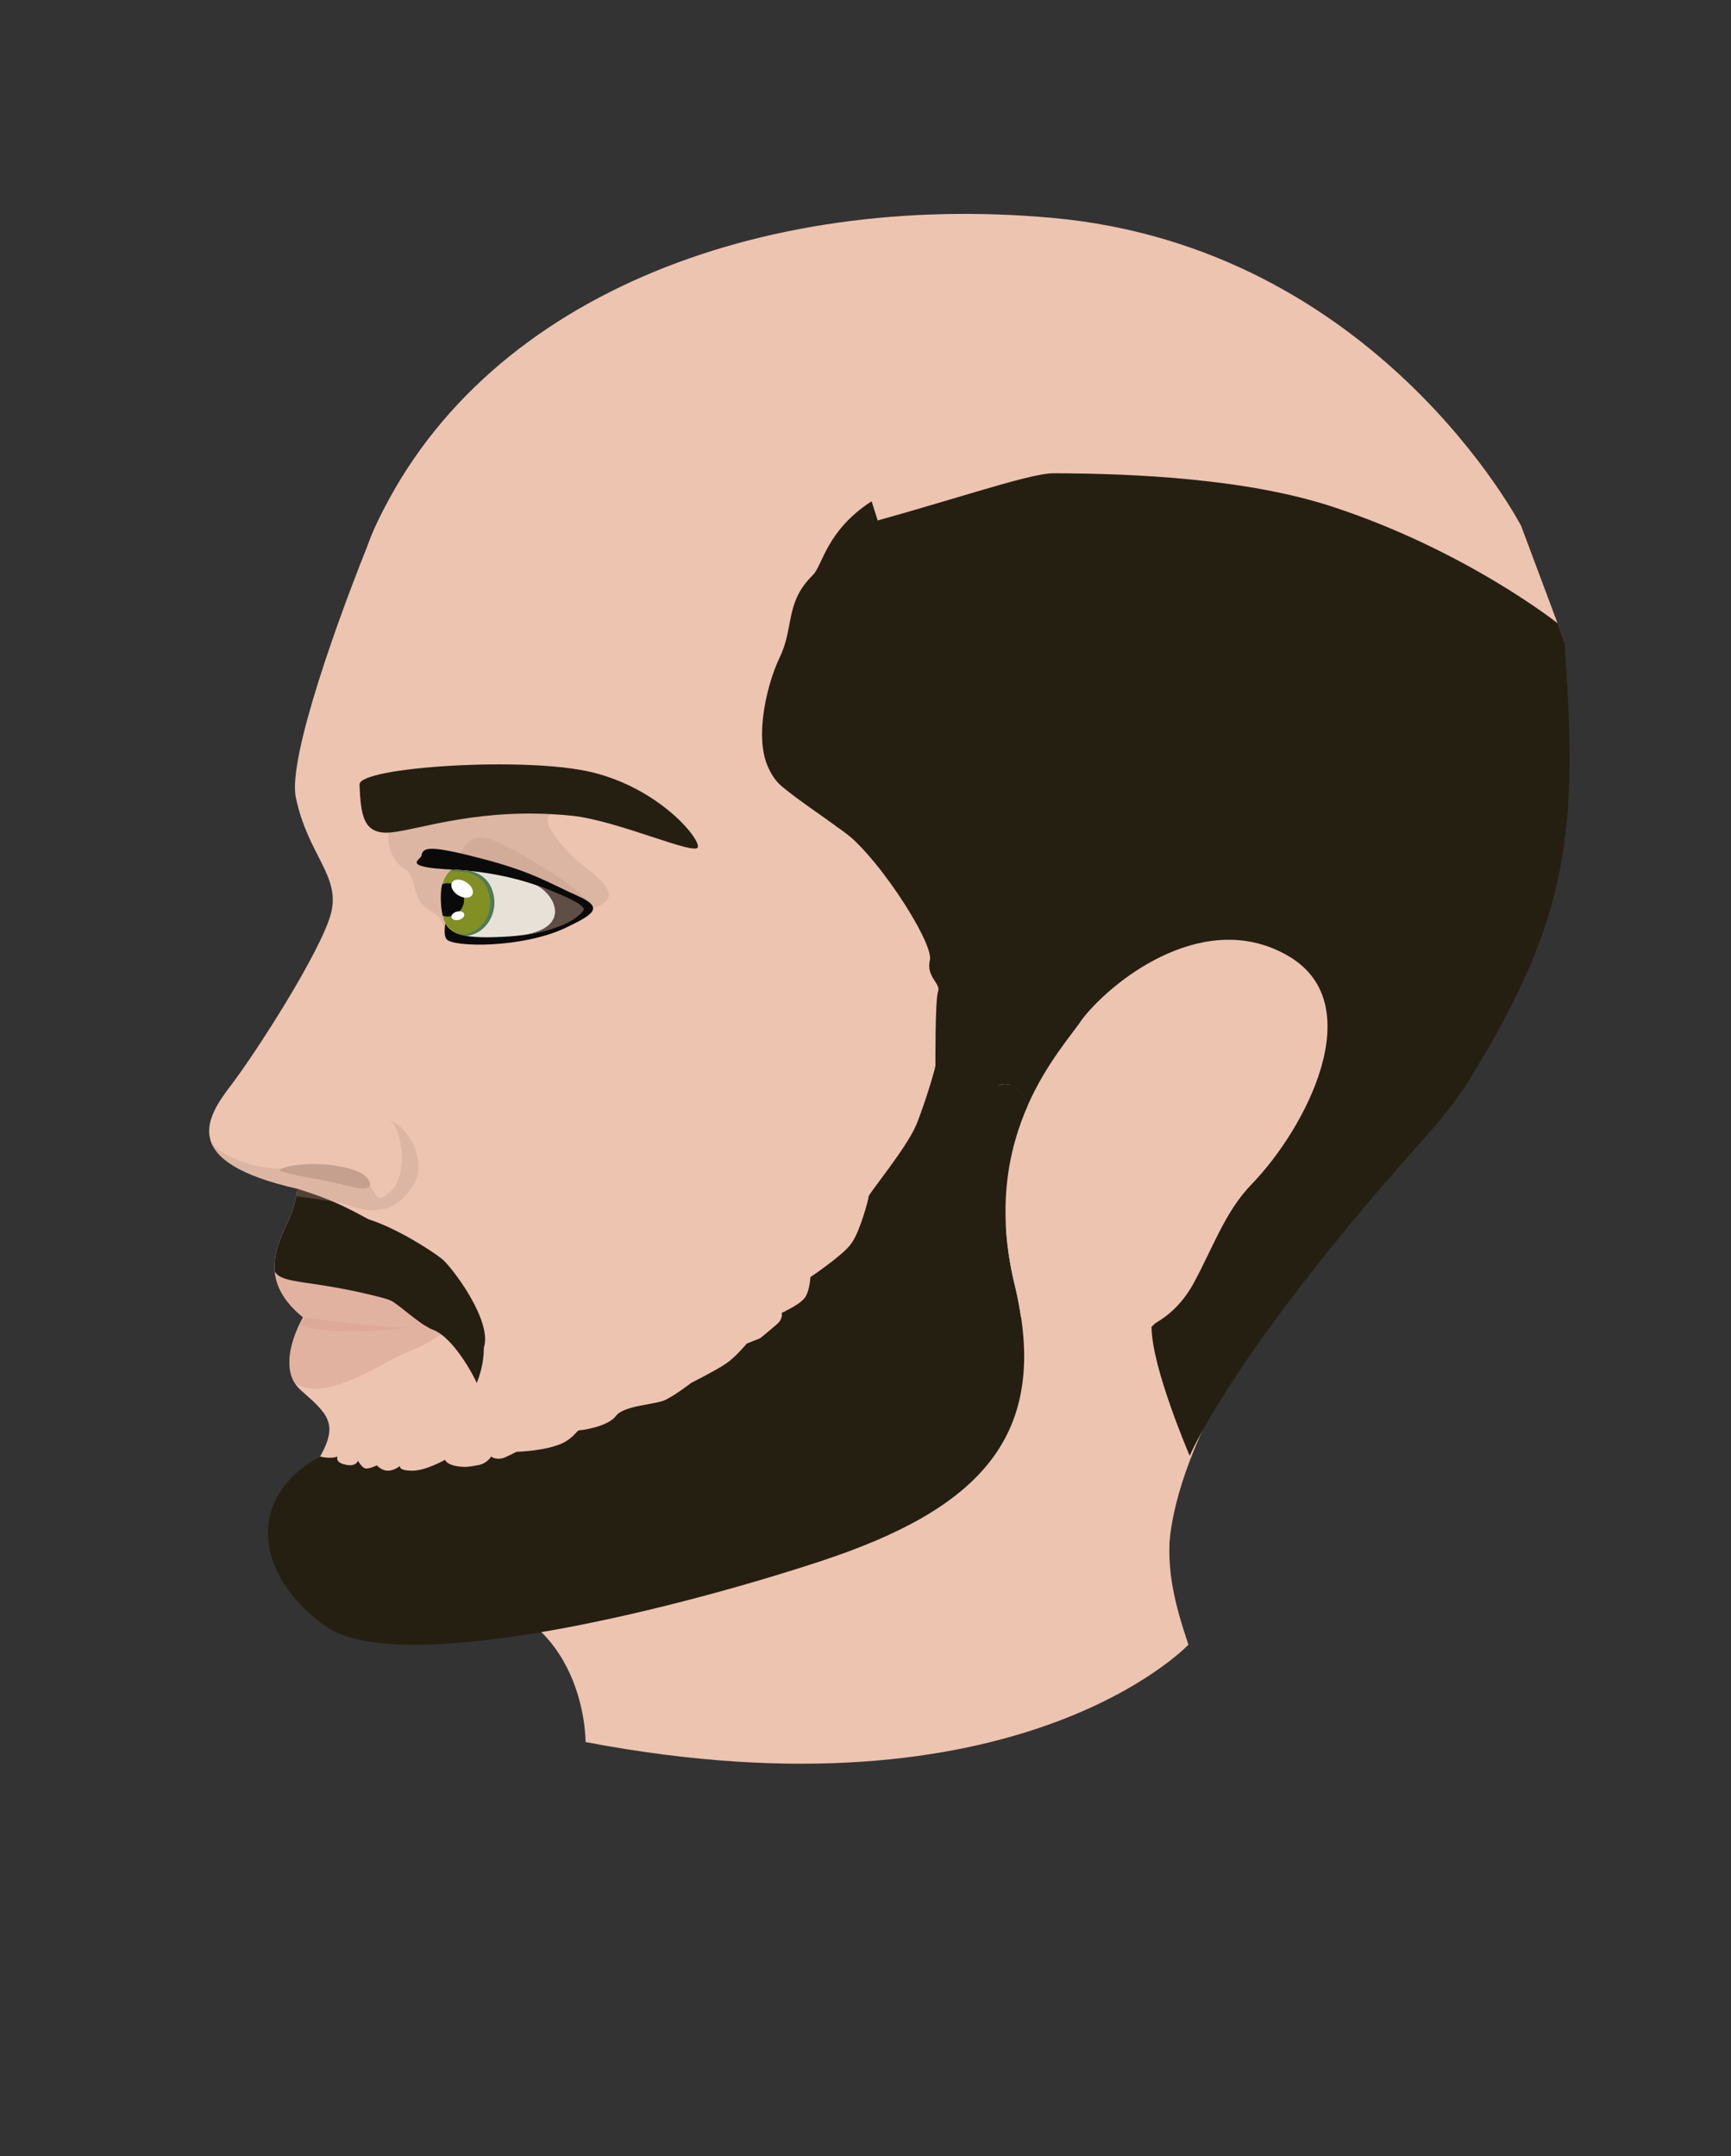 <?xml version="1.0" encoding="UTF-8"?><svg xmlns="http://www.w3.org/2000/svg" viewBox="0 0 237.58 295.93"><rect x="0" y="0" width="237.58" height="295.93" fill="#333333" stroke="none"/><defs><style>.cls-1{fill:#fff;}.cls-2{fill:#e8e1d8;}.cls-3{fill:#edc4b0;}.cls-4{fill:#251f12;}.cls-5{fill:#0a0a0a;}.cls-6{fill:#828f22;}.cls-7{fill:#5e4e46;}.cls-8{opacity:.3;}.cls-8,.cls-9{fill:#b89584;}.cls-8,.cls-9,.cls-10{mix-blend-mode:multiply;}.cls-9,.cls-10,.cls-11{opacity:.5;}.cls-10{fill:#1c6691;}.cls-12{isolation:isolate;}.cls-11{fill:#d9a191;}</style></defs><g class="cls-12"><g id="man_gezicht"><g><path class="cls-3" d="M208.76,72.16s-19.8-38.2-64.31-42.25c-40-3.64-78.81,10.76-93.22,42.99-14.4,32.23,89.84,19.8,89.84,19.8l73.64-4.65-5.94-15.88Z"/><g><path class="cls-3" d="M174.03,180.71c-16.51,24.36-14.84,33.29-10.92,45.04,0,0-23.27,24.69-82.74,13.36,0,0,.19-18.19-17.74-20.41-14.08-1.75,111.39-37.98,111.39-37.98Z"/><path class="cls-3" d="M182.76,166.4c-1.97,3.38-7.41,11.83-11.88,19.11-14.43,23.45-9.77,33.18-9.77,33.18,0,0-2.94-12.45-20.04-7.86-25.17,6.76-43.16,7.86-43.16,7.86l63.79-62,21.06,9.71Z"/><path class="cls-3" d="M174.3,175.39c-12.53,4.25-39.29,27.31-43.35,30.02-4.05,2.71-11-9.14-8.4-15.01,2.6-5.87,4.75-22.36,15.5-22.25,10.75,.11,36.24,7.24,36.24,7.24Z"/><path class="cls-4" d="M158.05,182.11c0,5.58,5.24,17.71,5.24,17.71,0,0,5.84-13.98,31.33-42.63,9.54-10.72-9.73-.49-9.73-.49l-26.85,25.42Z"/><path class="cls-3" d="M40.77,163.14c.08,.56-.47,2.88-1.22,4.48-1.73,3.67-3.95,8.32,2.04,13.2,0,0-4,6.73-.31,9.99,3.69,3.25,5.22,4.57,2.65,9.12-2.57,4.55,21.85,9.03,21.85,9.03l57.58-33.05,24.36-42.93-17.64-26.35-.33-46.98-49.97,4.35-21.95-1.07s-4.27,4.33-6.58,9.98c-4.82,11.75-11.76,31.16-10.65,36.53,1.65,7.95,6.19,10.77,4.82,15.96-1.37,5.18-10.3,19.1-13.73,23.58-3.43,4.48-7.18,10.49,9.09,14.18Z"/><path class="cls-4" d="M128.38,146.41c.3-.1,.62-.09,.92-.03-.8,.05-1.47,.21-.92,.03Z"/><path class="cls-11" d="M41.27,175.95c14.38,1.94,23.1,5.7,21.34,6.15-1.75,.44-3.07,2.15-6.5,3.41-3.34,1.23-10.85,6.96-15.55,4.47-1.72-2.5-.4-6.22,.46-8.05,.44-.68,.79-1.11,.79-1.11-.28-.17-.52-.33-.77-.49-2.34-2.09-3.23-4.13-3.33-6.06,1.62,.75,3.57,1.69,3.57,1.69Z"/><path class="cls-4" d="M119.63,68.8c-6.25,4.05-6.7,8.8-8.08,10.15-3.84,3.77-2.53,7.11-4.52,11.25-2,4.14-3.8,12.46-.98,16.13,2.14,2.79,12.98-1.32,12.98-1.32l5.81-19.81-5.21-16.39Z"/><path class="cls-4" d="M139.27,176.37c5.07,20.8-4.91,30.79-26.79,37.97-21.87,7.18-58.13,15.84-67.88,8.82-9.75-7.02-10.84-17.72-.68-23.22,0,0,13.29,6.64,39.5-4.1,23.65-9.69,38.76-26.53,44.96-49.42,.08,.06,.84,.2,.92-.03,.59-1.55,5.26,1.42,6.43,1.03,1.16-.39,1.4,1.57,1.4,1.57,0,0,2.3-1.18,3.94,2.7h0c-2.67,6.03-4.37,14.16-1.8,24.68Z"/><path class="cls-4" d="M141.07,151.68c-1.64-3.88-3.94-2.7-3.94-2.7,0,0-1.1-1.82-4.24-1.72-1.22,.04-4.7,0-4.5-.86,5.54-24.14-11.92-30.88-21.02-38.41-8.76-7.25,7.51-32.94,7.72-35.1,14.41-3.76,25.98-7.94,29.52-7.93,11.41,.03,26.6,.78,38.17,4.56,18.36,5.99,31.02,16.04,31.02,16.04l.91,2.49c1.9,25.94,.78,37.88-13.21,60.42-3.88,6.25-11.46,13.47-16.6,18.92-5.48,5.81-14.82,11.2-24.52,13.32,0,0,23.37-36.94,12.33-42.94-11.04-6-24.08,1.99-24.08,1.99-1.42,2.16-4.95,6.05-7.56,11.93h0Z"/><path class="cls-3" d="M114.11,72.85s.15-.2,.4-.46c.29-.29,.75-.73,1.39-1.23,1.28-1,3.31-2.24,5.9-3.45,2.62-1.16,5.77-2.32,9.26-3.27,3.47-.98,7.25-1.74,11.05-2.4,3.82-.58,7.64-1.1,11.26-1.4,3.6-.41,6.99-.48,9.88-.71,5.79-.2,9.67-.29,9.67-.29,0,0-3.87-.01-9.67,.06-2.9,.15-6.29,.14-9.91,.47-3.63,.22-7.48,.65-11.33,1.14-3.84,.57-7.66,1.25-11.2,2.15-3.54,.87-6.79,1.98-9.5,3.1-2.7,1.18-4.85,2.42-6.26,3.47-.71,.52-1.23,.99-1.58,1.34-.38,.39-.52,.58-.52,.58l1.17,.89Z"/><path class="cls-4" d="M125.77,154.37c-1.33,3.19-6.55,9.48-6.55,9.85,0,.37-1.21,4.94-2.44,6.56-1.23,1.62-5.55,4.51-5.55,4.51,0,0-.1,2.23-.97,3.09-.87,.86-2.97,1.83-2.97,1.83,0,0,.26,.78-.72,1.62-.98,.84-2.19,1.84-2.19,1.84l-1.88,.74s-1.59,1.92-2.89,2.79c-1.3,.87-4.74,2.61-4.74,2.61,0,0-2.06,1.59-3.44,2.3-1.38,.71-5.77,.75-6.89,2.24-1.12,1.48-4.67,1.97-5.04,1.97s-.92,1.43-3.3,2.16c-2.38,.73-5.31,.79-5.31,.79l-2.71,1.35,14.14,4.8s36.03-11.07,36.28-11.81c.25-.74,8.61-24.6,8.98-25.95,.37-1.35-1.82-13.29-1.82-13.29Z"/><path class="cls-4" d="M43.92,199.92s1.48,.39,2.39,0c0,0-.37,.82,1.12,1.13,1.49,.31,1.7-.56,1.7-.56,0,0,.53,1,1.07,1.07,.54,.07,1.52-.43,1.52-.43,0,0,.61,.69,1.45,.74,.84,.05,1.74-.66,1.74-.66,0,0-.31,.63,1.6,.66,1.9,.03,4.57-1.5,4.57-1.5,0,0,.28,.98,2.96,.98,2.68,0,3.36-1.42,3.36-1.42,0,0,.84,.66,2.17,0,1.33-.66,2.42,1.98,2.42,1.98,0,0-11.36,8.51-13.34,8.89-1.98,.38-13.77-2.21-14.08-3.42-.3-1.22-.64-7.44-.64-7.44Z"/><path class="cls-4" d="M65.44,189.81c-.45-1-3.18-6.21-6.02-7.29-1.92-.73-5-3.81-6.04-4.12-1.05-.31-1.33-3.98-1.33-3.98l6.7,2.05s5.14,6.31,5.26,6.68c.12,.37,1.44,6.66,1.44,6.66Z"/><path class="cls-4" d="M50.67,167.39c3.9,1.25,8.6,4.3,9.98,5.4,1.38,1.11,6.97,8.51,5.76,12.18-1.22,3.66-13.97-12.45-13.97-12.45l-1.77-5.13Z"/><path class="cls-4" d="M114.71,113.38c4.94,2.7,13.48,15.99,12.92,18.37-.56,2.38,1.54,3.22,1.12,4.34s-.36,10.33-.36,10.33l14.06-15.36s-12.3-28.11-13.14-28.53c-.84-.42-14.59,10.86-14.59,10.86Z"/><path class="cls-3" d="M141.07,151.69c2.61-5.89,6.14-9.78,7.56-11.93,4.53-5.7,17.08-15.13,28.28-8.49,11.19,6.64,2.28,23.63-5.09,31.24-3.68,3.8-5.27,8.6-7.96,13.56-5.31,9.79-16.83,8.22-23.75,4.66-.01,0,.23,1.74,.22,1.73-.21-1.92-.53-3.93-1.05-6.07-2.57-10.53-.87-18.65,1.8-24.68Z"/><path class="cls-4" d="M55.47,170.07c6.95,3.91,13.45,11.1,9.97,19.74,0,0-3.42-9.21-13.11-11.72-9.69-2.51-13.54-1.74-14.62-3.57-.23-2.51,.88-4.85,1.84-6.89,.75-1.6,1.3-3.92,1.22-4.48,5.47,1.75,6.97,2.58,14.7,6.93Z"/><path class="cls-11" d="M56.91,182.11c-2.54,.51-15.1-1.3-15.1-1.3l-.79,1.11s4.78,1.72,15.89,.19Z"/><g><path class="cls-8" d="M61.3,128.91c-.69-3.61-1.33-3.08-3.01-4.45-1.68-1.37-1.26-4.42-2.63-5.1-1.37-.68-3.36-3.73-1.79-6.14,1.58-2.42,7.17-5.78,18.87-3.78,11.7,2,9.5,2.62,5.12,2.07-6.34-.8,.26,5.85,2.26,7.37,3.11,2.35,5.89,4.91-.05,6.09-5.94,1.18-18.79,3.95-18.79,3.95Z"/><path class="cls-8" d="M62.05,119.36c1.82-4.3,2.96-4.66,4.85-4.3,2.39,.45,19.79,10.6,12.19,10.02-7.6-.57-17.05-5.72-17.05-5.72Z"/><path class="cls-9" d="M38.61,160.42c3.26-1.27,10.89-.58,12,1.57,1.11,2.15-3.33,.64-4.98,.27-1.65-.37-8.58-1.43-7.02-1.84Z"/><path class="cls-9" d="M38.61,160.42c3.26-1.27,10.89-.58,12,1.57,1.11,2.15-3.33,.64-4.98,.27-1.65-.37-8.58-1.43-7.02-1.84Z"/><path class="cls-8" d="M29.08,156.98c3.39,3.4,9.53,3.45,9.53,3.45-1.56,.41,5.37,1.47,7.02,1.84,1.4,.31,4.74,1.41,5.09,.46,1.08,1.16,.81,2.59,2.76,.92,2.78-2.38,1.65-9.09-.09-9.94,3.09,1.18,5.23,6.09,3.3,9.02-1.93,2.93-4.39,4.36-9.05,2.66-1.33-.49-4.1-.78-6.99-1.2,.1-.48,.15-.87,.12-1.06-7.46-1.69-10.68-3.87-11.69-6.16Z"/><path class="cls-4" d="M49.34,107.69c.19,4.1,.43,6.94,4.33,6.57,3.9-.37,12.39-3.57,24.84-2.29,6.29,.65,17.09,5.6,17.28,4.28,.19-1.32-5.39-8.01-14.49-10.24-9.1-2.23-32.07-.73-31.95,1.67Z"/><path class="cls-5" d="M57.85,117.46c-.17,.59-2.89,1.55,4.2,1.9,7.09,.34-.26,5.26-.26,5.26,0,0-1.31,3.17-.5,4.29,.81,1.12,10.45,1.28,16.45-1.61,3.81-1.84,5.18-2.73,1.51-4.35-3.67-1.62-5.97-3.22-12.91-5.04-7.34-1.92-8.3-1.68-8.5-.45Z"/><path class="cls-2" d="M79.1,125.08c.82-1.12-6.34-5.21-17.05-5.72,0,0-1.78,.87-1.53,4.6,.25,3.73,1.36,4.86,7.46,4.67,6.1-.18,9.49-1.34,11.12-3.55Z"/><path class="cls-6" d="M62.05,119.36c.88,.04,1.73,.12,2.56,.2,1.75,.49,2.88,1.56,3.2,3.67,.35,2.32-1.19,4.96-3.8,5.21-2.65-.46-3.31-1.79-3.49-4.49-.25-3.73,1.53-4.6,1.53-4.6Z"/><path class="cls-10" d="M63.6,128.27c2.51-.24,3.99-2.78,3.65-5.01-.31-2.03-1.39-3.06-3.08-3.53-.77-.08-1.56-.15-2.37-.19,.15-.12,.25-.17,.25-.17,.88,.04,1.73,.12,2.56,.2,1.75,.49,2.88,1.56,3.2,3.67,.35,2.32-1.19,4.96-3.8,5.21-.69-.12-1.23-.3-1.68-.55,.36,.15,.77,.28,1.26,.37Z"/><g><path class="cls-7" d="M73.61,121.51c3.86,1.35,6.95,2.81,6.48,3.45-1.25,1.71-4.56,2.9-8.35,3.39,6.78-1.05,4.43-5.6,1.86-6.84Z"/><path class="cls-7" d="M72.38,128.26c.09-.03,.24-.05,.37-.07-.12,.02-.24,.05-.37,.07Z"/></g><path class="cls-5" d="M63.69,123.51c0,1.26-1.03,2.29-2.29,2.29-.23,0-.44-.07-.65-.13-.1-.5-.18-1.05-.22-1.67-.07-1.08,0-1.94,.16-2.63,.23-.07,.46-.14,.71-.14,1.27,0,2.29,1.03,2.29,2.29Z"/><path class="cls-1" d="M62.06,121.12c-.31,.49,.05,1.28,.81,1.75,.76,.48,1.62,.47,1.93-.02,.31-.49-.05-1.28-.81-1.76-.76-.48-1.62-.47-1.93,.02Z"/><path class="cls-1" d="M61.97,125.92c.08,.31,.54,.46,1.02,.34,.48-.13,.8-.48,.72-.8-.08-.31-.54-.46-1.02-.33s-.8,.48-.72,.79Z"/></g></g></g></g></g></svg>
